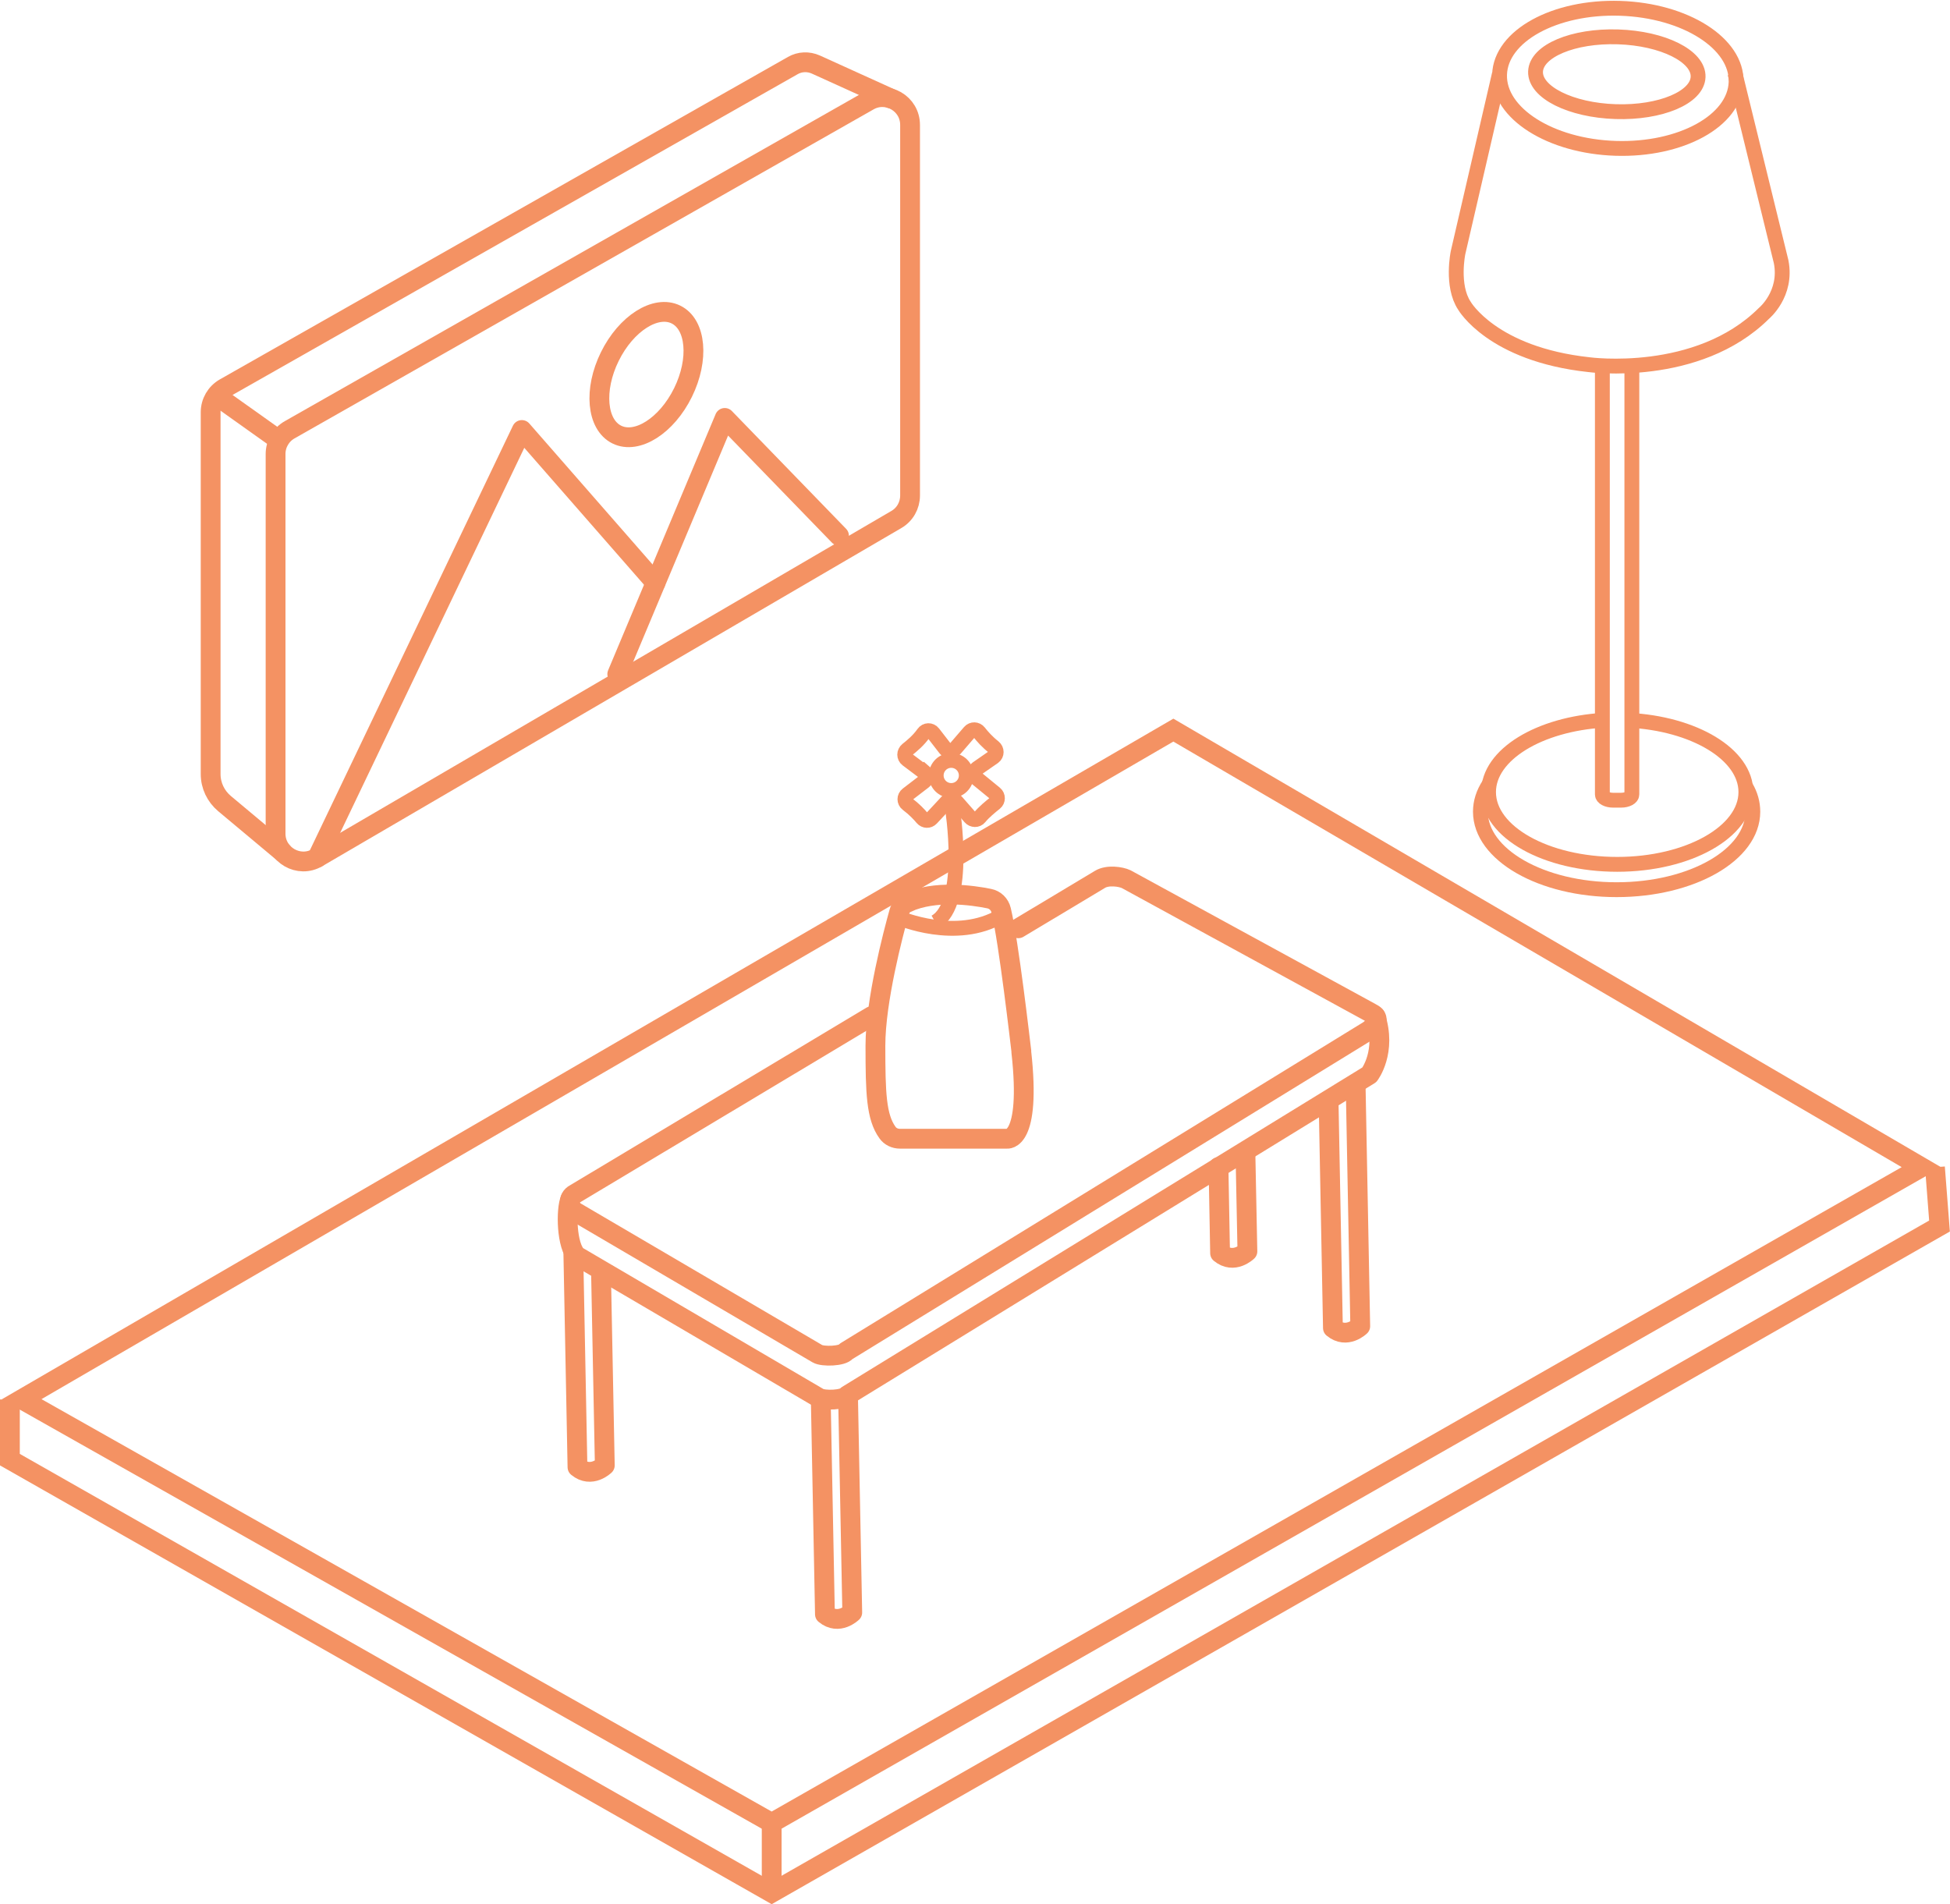 <?xml version="1.0" encoding="UTF-8"?>
<svg xmlns="http://www.w3.org/2000/svg" viewBox="0 0 98.5 96.18">
  <g fill="none" stroke="#f49263">
    <g stroke-width=".75">
      <path d="m82.43 18.41v21.72c0 .16-.24.29-.54.29h-.41c-.3 0-.54-.13-.54-.29v-21.72" stroke-miterlimit="10"></path>
      <path d="m82.24 36.38c3.33.16 5.95 1.72 5.95 3.63 0 2.01-2.91 3.65-6.5 3.65s-6.5-1.63-6.5-3.65c0-1.89 2.56-3.44 5.83-3.63" stroke-miterlimit="10"></path>
      <path d="m88.19 39.75c.23.39.35.81.35 1.25 0 2.18-3.08 3.94-6.88 3.94s-6.88-1.77-6.88-3.94c0-.48.15-.94.43-1.37" stroke-miterlimit="10"></path>
      <path d="m75.74 3.73-2.09 9.03s-.35 1.67.32 2.68c0 0 1.4 2.45 6.29 2.98 0 0 5.48.75 8.84-2.59 0 0 1.19-.98.87-2.61l-2.33-9.51" stroke-miterlimit="10"></path>
      <ellipse cx="81.72" cy="3.92" rx="3.54" ry="5.98" stroke-miterlimit="10" transform="matrix(.032 -.999 .999 .032 75.19 85.47)"></ellipse>
      <ellipse cx="81.68" cy="3.71" rx="1.89" ry="4.11" stroke-miterlimit="10" transform="matrix(.032 -.999 .999 .032 75.35 85.23)"></ellipse>
    </g>
    <path d="m14.63 21.71 29.25-16.62c.93-.53 2.09.14 2.09 1.22v18.72c0 .5-.26.96-.69 1.21l-29.25 17.08c-.93.55-2.11-.13-2.11-1.21v-19.18c0-.5.27-.97.71-1.22z" stroke-linecap="round" stroke-linejoin="round"></path>
    <path d="m14.27 43.04-2.93-2.45c-.44-.37-.7-.91-.7-1.49v-18.28c0-.5.27-.97.71-1.22l28.7-16.29c.35-.2.78-.22 1.16-.05l3.77 1.71" stroke-linecap="round" stroke-linejoin="round"></path>
    <path d="m16.03 43.32 10.33-21.6 6.75 7.72" stroke-linecap="round" stroke-linejoin="round"></path>
    <path d="m31.18 34.05 5.43-12.94 5.77 5.95" stroke-linecap="round" stroke-linejoin="round"></path>
    <ellipse cx="32.65" cy="18.93" rx="3.38" ry="2.06" stroke-linecap="round" stroke-linejoin="round" transform="matrix(.442 -.897 .897 .442 1.24 39.84)"></ellipse>
    <path d="m13.92 22.11-2.91-2.07" stroke-linecap="round" stroke-linejoin="round"></path>
    <path d="m45.82 45.58c-.2.09-.34.28-.4.49-.3 1.07-1.2 4.48-1.2 6.75 0 2.39.04 3.6.61 4.39.14.2.38.31.63.31h5.4s1.24.22.73-4.38c0-.02 0-.03 0-.05-.05-.4-.63-5.48-1.02-7.11-.07-.3-.3-.53-.61-.59-.84-.17-2.73-.44-4.14.2z" stroke-miterlimit="10"></path>
    <path d="m45.43 46.37s2.87 1.24 5.14-.1" stroke-miterlimit="10" stroke-width=".75"></path>
    <path d="m48.1 40.75s.8 4.9-.86 5.83" stroke-miterlimit="10" stroke-width=".75"></path>
    <path d="m46.67 39-.85-.64c-.16-.12-.16-.36 0-.49.24-.19.58-.47.83-.83.12-.17.36-.18.49-.01l.62.8c.12.15.35.16.47.01l.75-.87c.13-.15.35-.14.47.01.17.22.43.51.75.76.16.13.16.37 0 .49l-.85.59c-.17.12-.18.36-.02.49l.94.77c.15.12.15.36 0 .48-.24.19-.58.47-.79.73-.12.15-.35.14-.47 0l-.71-.81c-.12-.14-.33-.14-.45 0l-.8.86c-.13.14-.34.13-.46-.01-.16-.19-.4-.45-.76-.72-.16-.12-.16-.36 0-.48l.86-.66c.16-.12.16-.36 0-.49z" stroke-miterlimit="10" stroke-width=".75"></path>
    <circle cx="48.05" cy="39.17" r=".76" stroke-miterlimit="10" stroke-width=".75"></circle>
    <path d="m51.44 46.89 4.12-2.47c.39-.24 1.06-.14 1.33-.01l12.36 6.75c.73.35-.14.91-.14.91l-26.37 16.19c-.17.25-1.18.28-1.45.12l-12.21-7.16c-.32-.19-.45-.71-.03-.92l14.97-8.97" stroke-linecap="round" stroke-linejoin="round"></path>
    <path d="m69.47 51.32c.6 1.81-.3 2.97-.3 2.97l-26.37 16.19c-.17.25-1.18.28-1.45.12l-12.21-7.16c-.53-.49-.56-2.34-.33-2.87" stroke-linecap="round" stroke-linejoin="round"></path>
    <path d="m42.84 70.69.21 10.76s-.68.67-1.38.09l-.21-10.82" stroke-linecap="round" stroke-linejoin="round"></path>
    <path d="m68.48 54.94.23 12.05s-.68.67-1.38.09l-.22-11.5" stroke-linecap="round" stroke-linejoin="round"></path>
    <path d="m30.36 64.34.19 9.68s-.68.67-1.38.09l-.21-10.82" stroke-linecap="round" stroke-linejoin="round"></path>
    <path d="m62.91 58.22.1 4.99s-.68.67-1.38.09l-.08-4.35" stroke-linecap="round" stroke-linejoin="round"></path>
    <path d="m1.09 70.68 58.18-33.8 37.79 22.08-58.08 33.12z" stroke-miterlimit="10"></path>
    <path d="m.5 70.69v3.04l38.48 21.88 58.99-33.68-.23-2.97" stroke-miterlimit="10"></path>
    <path d="m38.98 95.61v-3.53" stroke-miterlimit="10"></path>
  </g>
</svg>
